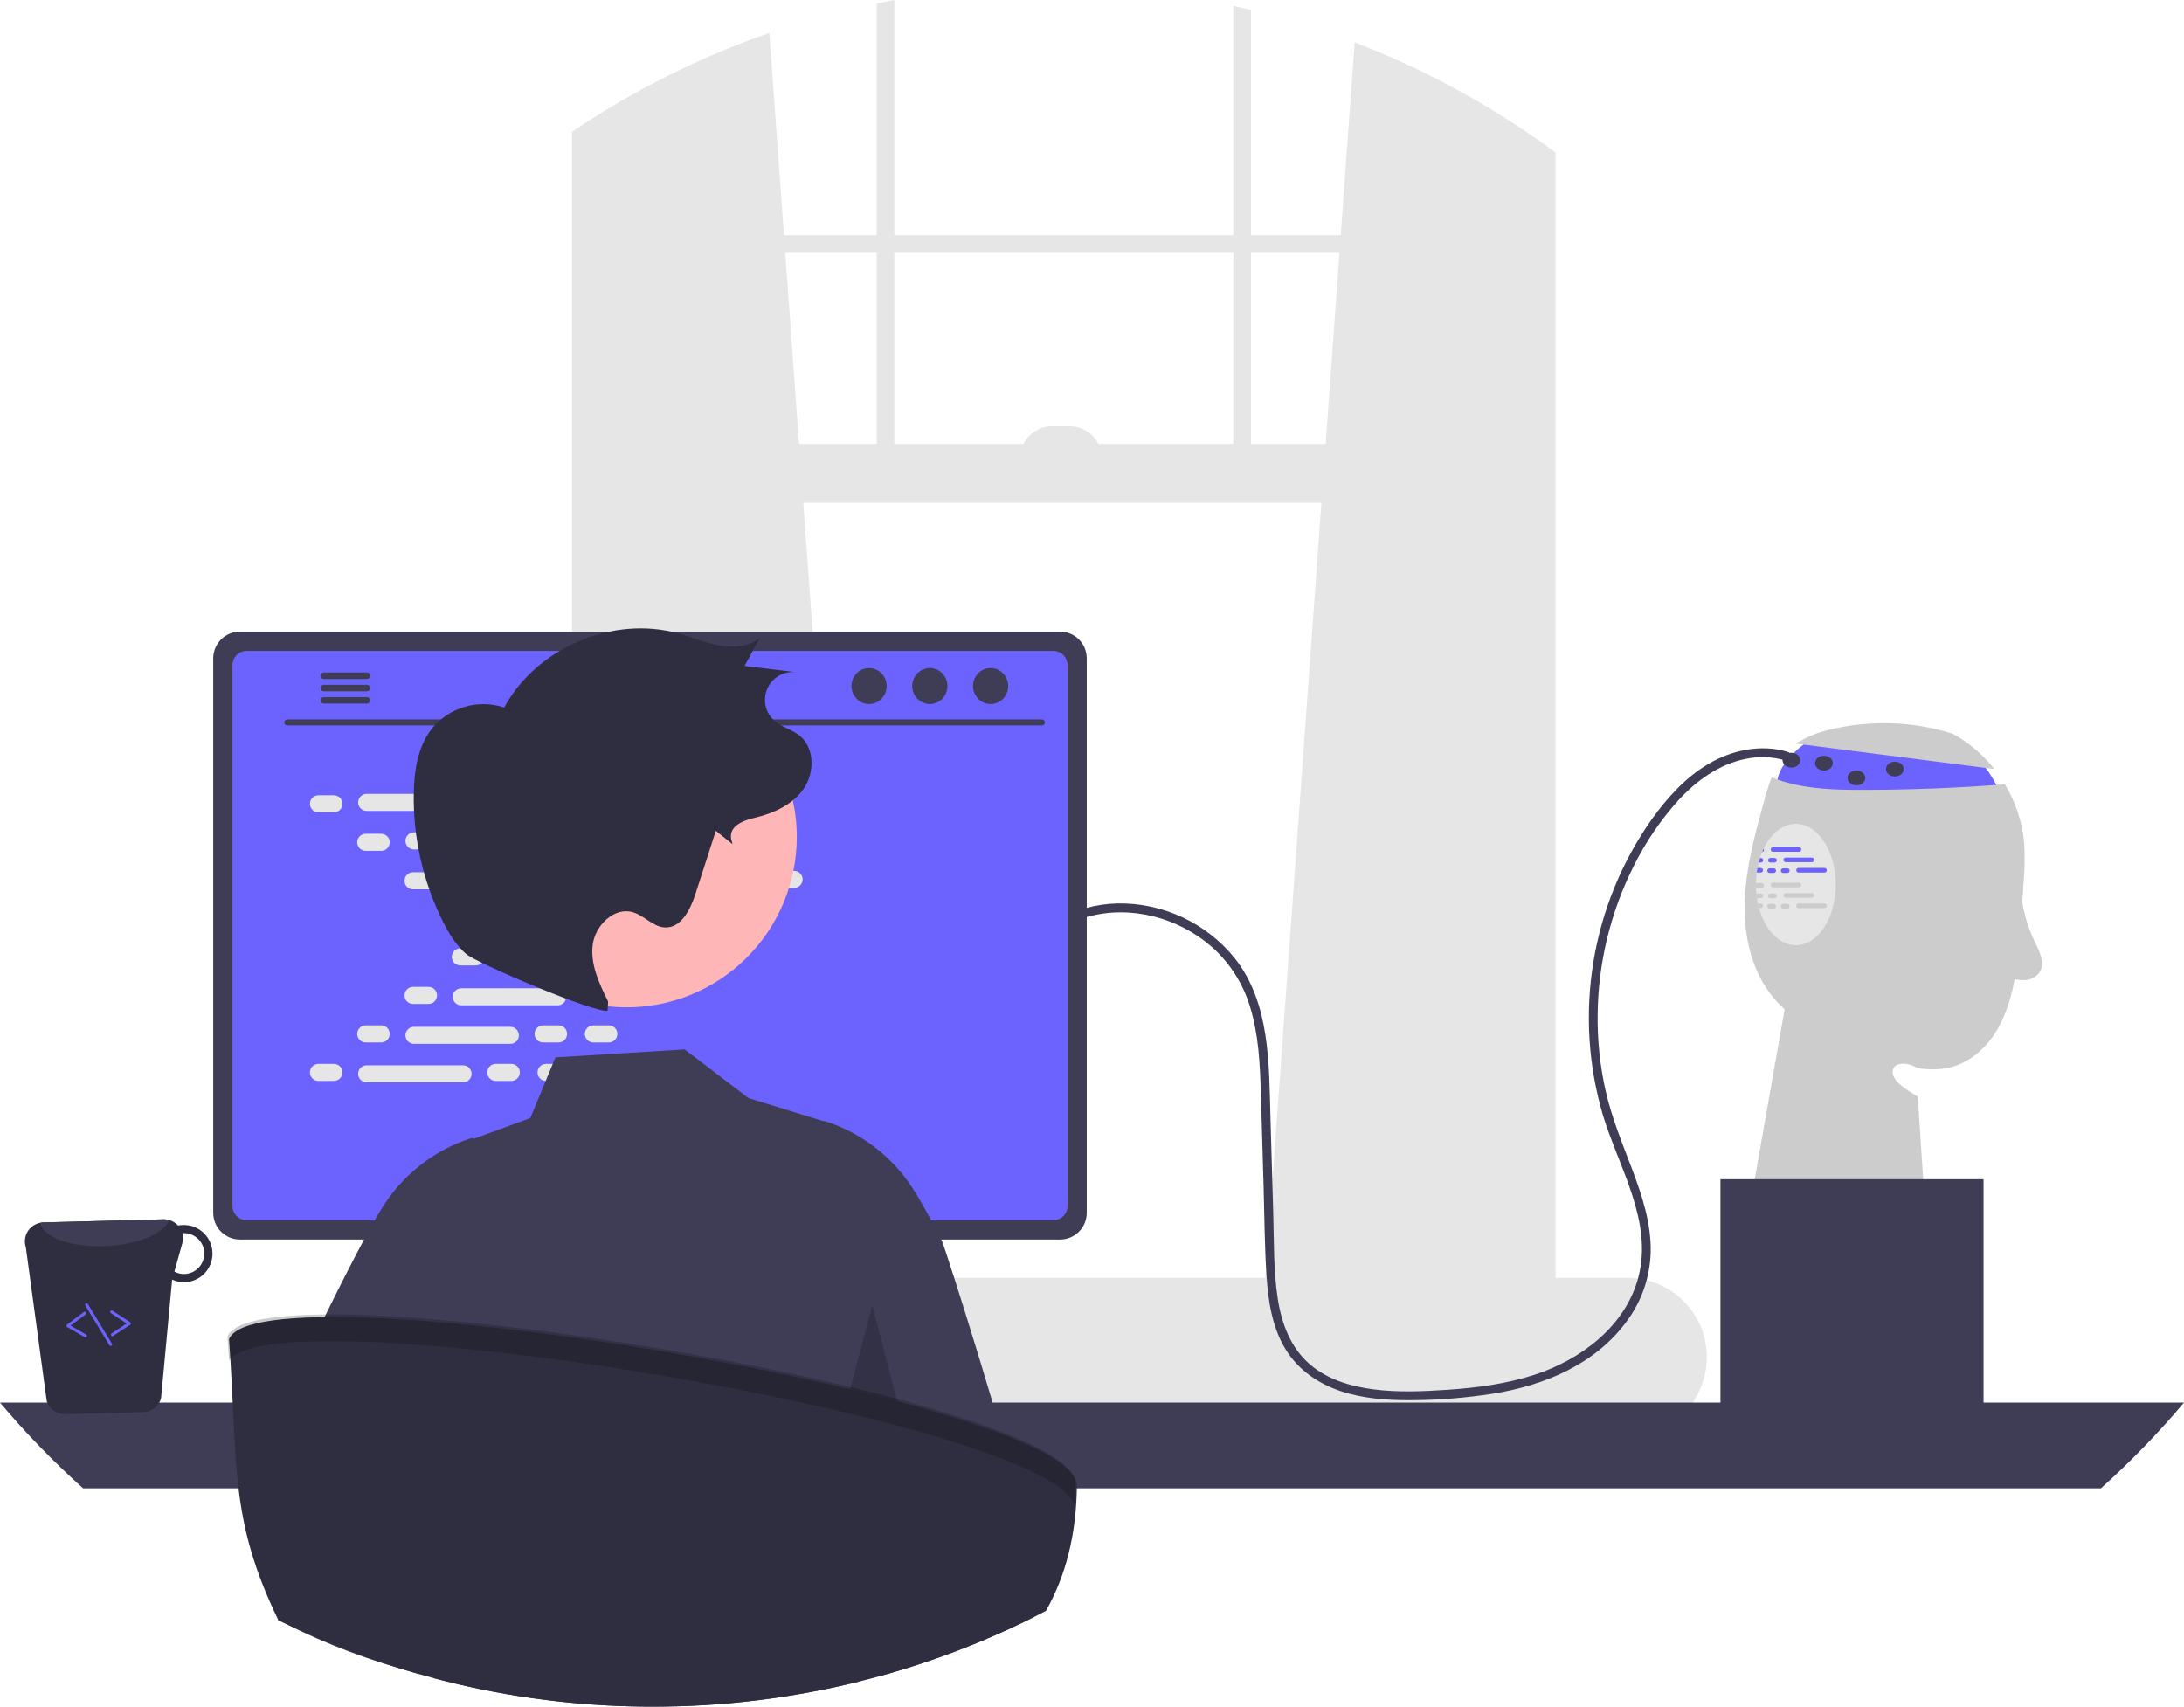 <svg width="183" height="143" viewBox="0 0 183 143" fill="none" xmlns="http://www.w3.org/2000/svg">
<g clip-path="url(#clip0_282_270)">
<path d="M152.177 61.671C152.177 61.671 147.874 64.068 149.113 66.798C150.351 69.527 167.937 67.294 167.937 67.294C167.937 67.294 166.699 63.572 164.47 62.827C162.24 62.083 152.177 61.671 152.177 61.671Z" fill="#6C63FF"/>
<path d="M150.5 62.31C151.365 61.747 152.326 61.349 153.335 61.135C156.701 60.318 160.226 60.428 163.535 61.454L163.474 61.405C164.884 62.15 166.121 63.184 167.107 64.439L150.5 62.31Z" fill="#CCCCCC"/>
<path d="M169.552 74.049C169.493 74.939 169.433 75.829 169.374 76.719C169.293 78.581 169.09 80.436 168.767 82.272C168.465 83.808 167.984 85.332 167.125 86.64C166.265 87.945 164.99 89.024 163.479 89.421C162.551 89.644 161.587 89.665 160.65 89.483C158.884 88.478 157.688 89.764 159.451 91.072C159.852 91.368 160.267 91.642 160.697 91.893L161.497 104.268L146.636 101.042L149.536 84.58C149.092 84.176 148.686 83.731 148.323 83.252C146.661 81.041 146.088 78.16 146.197 75.396C146.309 72.629 147.045 69.932 147.775 67.264C147.962 66.54 148.186 65.827 148.449 65.128C148.773 65.262 149.103 65.383 149.437 65.485C151.575 66.135 153.846 66.187 156.08 66.185C160.056 66.182 164.026 66.027 167.992 65.718C168.903 67.221 169.457 68.914 169.609 70.666C169.673 71.794 169.654 72.924 169.552 74.049Z" fill="#CCCCCC"/>
<path d="M105.99 107.641L128.87 109.676L129.115 109.699V11.894C129.033 11.837 128.951 11.78 128.87 11.723C124.101 8.381 118.943 5.636 113.51 3.549L112.341 19.703L112.235 21.182L111.078 37.202L110.721 42.13L106.032 107.071L105.99 107.641Z" fill="#E6E6E6"/>
<path d="M49.409 10.072C49.246 10.177 49.082 10.281 48.919 10.39V109.699L49.409 109.654L72.041 107.641L71.999 107.071L67.31 42.13L66.953 37.202L65.797 21.182L65.69 19.703L64.464 2.762C59.177 4.598 54.124 7.052 49.409 10.072Z" fill="#E6E6E6"/>
<path d="M48.919 10.39C48.59 10.603 48.26 10.822 47.935 11.043V111.053C47.935 113.552 49.414 115.647 51.391 116.18C51.714 116.268 52.047 116.312 52.382 116.312H125.897C126.231 116.312 126.563 116.268 126.885 116.18C127.62 115.976 128.286 115.576 128.812 115.024C129.816 113.949 130.365 112.526 130.343 111.053V12.782C129.937 12.482 129.528 12.184 129.114 11.894C129.032 11.837 128.951 11.78 128.869 11.723V111.053C128.87 111.375 128.831 111.696 128.755 112.009C128.406 113.485 127.254 114.567 125.897 114.567H52.382C50.742 114.567 49.409 112.992 49.409 111.053V10.072C49.246 10.177 49.082 10.281 48.919 10.39Z" fill="#E6E6E6"/>
<path d="M129.606 19.704H48.672V21.183H129.606V19.704Z" fill="#E6E6E6"/>
<path d="M104.818 0.841C104.328 0.72 103.837 0.605 103.342 0.499V40.651H104.818V0.841Z" fill="#E6E6E6"/>
<path d="M74.937 0C74.444 0.092 73.951 0.186 73.461 0.288V40.651H74.937V0Z" fill="#E6E6E6"/>
<path d="M32.805 113.724C32.804 114.572 32.967 115.413 33.283 116.2C33.404 116.505 33.549 116.801 33.716 117.083C33.932 117.452 34.182 117.8 34.464 118.121C35.087 118.831 35.853 119.4 36.712 119.79C37.572 120.18 38.504 120.382 39.448 120.381H136.372C138.134 120.381 139.824 119.68 141.07 118.432C142.315 117.184 143.015 115.491 143.015 113.726C143.015 111.961 142.315 110.268 141.07 109.02C139.824 107.772 138.134 107.071 136.372 107.071H39.448C37.687 107.072 35.999 107.774 34.753 109.021C33.508 110.268 32.807 111.959 32.805 113.724Z" fill="#E6E6E6"/>
<path d="M48.672 42.131L129.114 42.131V37.202L48.672 37.202V42.131Z" fill="#E6E6E6"/>
<path d="M92.337 38.434H85.449C85.449 38.078 85.519 37.726 85.655 37.397C85.791 37.068 85.99 36.769 86.242 36.517C86.493 36.266 86.791 36.066 87.119 35.93C87.448 35.793 87.799 35.723 88.155 35.723H89.631C90.349 35.723 91.037 36.009 91.544 36.517C92.052 37.026 92.337 37.715 92.337 38.434Z" fill="#E6E6E6"/>
<path d="M0 117.525C2.152 120.079 4.479 122.48 6.965 124.709H176.035C178.521 122.48 180.848 120.079 183 117.525H0Z" fill="#3F3D56"/>
<path d="M45.862 93.502V118.952H63.659V93.502C63.659 93.319 63.601 93.141 63.493 92.993C63.384 92.846 63.232 92.737 63.057 92.683C62.975 92.656 62.889 92.642 62.802 92.643H46.722C46.609 92.643 46.497 92.665 46.393 92.708C46.289 92.751 46.194 92.814 46.114 92.894C46.035 92.974 45.971 93.069 45.928 93.173C45.885 93.277 45.862 93.389 45.862 93.502ZM52.808 102.247C52.812 101.745 53.014 101.265 53.37 100.912C53.726 100.559 54.207 100.361 54.707 100.361C55.208 100.361 55.689 100.559 56.045 100.912C56.4 101.265 56.603 101.745 56.607 102.247V105.2C56.605 105.703 56.403 106.184 56.047 106.539C55.691 106.894 55.21 107.093 54.707 107.093C54.205 107.093 53.724 106.894 53.367 106.539C53.011 106.184 52.81 105.703 52.808 105.2V102.247Z" fill="#2F2E41"/>
<path d="M45.809 118.138V120.592C45.809 120.719 45.859 120.841 45.949 120.931C46.038 121.021 46.16 121.073 46.287 121.074H63.236C63.363 121.073 63.485 121.022 63.574 120.932C63.664 120.842 63.714 120.72 63.714 120.592V118.138H45.809Z" fill="#3F3D56"/>
<path d="M17.866 55.158V101.626C17.867 102.219 18.102 102.786 18.52 103.205C18.938 103.624 19.504 103.859 20.095 103.86H88.83C89.421 103.859 89.988 103.624 90.406 103.205C90.824 102.786 91.059 102.219 91.059 101.626V55.158C91.058 54.567 90.823 54 90.405 53.581C89.987 53.163 89.421 52.928 88.83 52.927H20.095C19.505 52.928 18.939 53.163 18.521 53.581C18.103 54 17.868 54.567 17.866 55.158Z" fill="#3F3D56"/>
<path d="M19.479 55.736V101.053C19.479 101.37 19.605 101.673 19.828 101.897C20.051 102.12 20.354 102.246 20.67 102.247H88.258C88.573 102.246 88.876 102.12 89.1 101.897C89.323 101.673 89.449 101.37 89.449 101.053V55.736C89.449 55.42 89.324 55.116 89.1 54.892C88.877 54.667 88.574 54.541 88.258 54.54H20.67C20.354 54.541 20.051 54.667 19.827 54.892C19.604 55.116 19.479 55.42 19.479 55.736Z" fill="#6C63FF"/>
<path d="M33.26 121.652C33.329 121.738 33.416 121.808 33.516 121.856C33.615 121.903 33.724 121.928 33.835 121.927H74.045C74.155 121.927 74.264 121.902 74.363 121.855C74.462 121.808 74.55 121.739 74.619 121.653C74.688 121.567 74.737 121.467 74.763 121.36C74.789 121.253 74.791 121.142 74.768 121.034L74.144 118.064C74.118 117.943 74.063 117.83 73.982 117.736C73.902 117.642 73.799 117.569 73.683 117.525C73.6 117.492 73.511 117.475 73.421 117.476H34.456C34.367 117.475 34.278 117.492 34.194 117.525C34.078 117.569 33.976 117.642 33.895 117.736C33.815 117.83 33.759 117.943 33.733 118.064L33.109 121.034C33.087 121.142 33.089 121.253 33.115 121.36C33.141 121.467 33.191 121.567 33.26 121.652Z" fill="#2F2E41"/>
<path d="M72.018 118.755H73.015C73.082 118.755 73.136 118.701 73.136 118.634V118.132C73.136 118.065 73.082 118.011 73.015 118.011H72.018C71.951 118.011 71.897 118.065 71.897 118.132V118.634C71.897 118.701 71.951 118.755 72.018 118.755Z" fill="#3F3D56"/>
<path d="M69.541 118.755H70.537C70.604 118.755 70.658 118.701 70.658 118.634V118.132C70.658 118.065 70.604 118.011 70.537 118.011H69.541C69.474 118.011 69.42 118.065 69.42 118.132V118.634C69.42 118.701 69.474 118.755 69.541 118.755Z" fill="#3F3D56"/>
<path d="M67.064 118.755H68.061C68.127 118.755 68.182 118.701 68.182 118.634V118.132C68.182 118.065 68.127 118.011 68.061 118.011H67.064C66.997 118.011 66.943 118.065 66.943 118.132V118.634C66.943 118.701 66.997 118.755 67.064 118.755Z" fill="#3F3D56"/>
<path d="M64.587 118.755H65.583C65.65 118.755 65.704 118.701 65.704 118.634V118.132C65.704 118.065 65.65 118.011 65.583 118.011H64.587C64.52 118.011 64.466 118.065 64.466 118.132V118.634C64.466 118.701 64.52 118.755 64.587 118.755Z" fill="#3F3D56"/>
<path d="M62.11 118.755H63.107C63.173 118.755 63.227 118.701 63.227 118.634V118.132C63.227 118.065 63.173 118.011 63.107 118.011H62.11C62.043 118.011 61.989 118.065 61.989 118.132V118.634C61.989 118.701 62.043 118.755 62.11 118.755Z" fill="#3F3D56"/>
<path d="M59.633 118.755H60.63C60.697 118.755 60.751 118.701 60.751 118.634V118.132C60.751 118.065 60.697 118.011 60.63 118.011H59.633C59.567 118.011 59.513 118.065 59.513 118.132V118.634C59.513 118.701 59.567 118.755 59.633 118.755Z" fill="#3F3D56"/>
<path d="M57.156 118.755H58.153C58.219 118.755 58.273 118.701 58.273 118.634V118.132C58.273 118.065 58.219 118.011 58.153 118.011H57.156C57.089 118.011 57.035 118.065 57.035 118.132V118.634C57.035 118.701 57.089 118.755 57.156 118.755Z" fill="#3F3D56"/>
<path d="M54.679 118.755H55.676C55.743 118.755 55.797 118.701 55.797 118.634V118.132C55.797 118.065 55.743 118.011 55.676 118.011H54.679C54.613 118.011 54.558 118.065 54.558 118.132V118.634C54.558 118.701 54.613 118.755 54.679 118.755Z" fill="#3F3D56"/>
<path d="M52.203 118.755H53.199C53.266 118.755 53.32 118.701 53.32 118.634V118.132C53.32 118.065 53.266 118.011 53.199 118.011H52.203C52.136 118.011 52.082 118.065 52.082 118.132V118.634C52.082 118.701 52.136 118.755 52.203 118.755Z" fill="#3F3D56"/>
<path d="M49.725 118.755H50.722C50.789 118.755 50.843 118.701 50.843 118.634V118.132C50.843 118.065 50.789 118.011 50.722 118.011H49.725C49.658 118.011 49.604 118.065 49.604 118.132V118.634C49.604 118.701 49.658 118.755 49.725 118.755Z" fill="#3F3D56"/>
<path d="M47.249 118.755H48.245C48.312 118.755 48.366 118.701 48.366 118.634V118.132C48.366 118.065 48.312 118.011 48.245 118.011H47.249C47.182 118.011 47.128 118.065 47.128 118.132V118.634C47.128 118.701 47.182 118.755 47.249 118.755Z" fill="#3F3D56"/>
<path d="M44.772 118.755H45.769C45.836 118.755 45.89 118.701 45.89 118.634V118.132C45.89 118.065 45.836 118.011 45.769 118.011H44.772C44.705 118.011 44.651 118.065 44.651 118.132V118.634C44.651 118.701 44.705 118.755 44.772 118.755Z" fill="#3F3D56"/>
<path d="M42.295 118.755H43.291C43.358 118.755 43.412 118.701 43.412 118.634V118.132C43.412 118.065 43.358 118.011 43.291 118.011H42.295C42.228 118.011 42.174 118.065 42.174 118.132V118.634C42.174 118.701 42.228 118.755 42.295 118.755Z" fill="#3F3D56"/>
<path d="M39.818 118.755H40.815C40.881 118.755 40.935 118.701 40.935 118.634V118.132C40.935 118.065 40.881 118.011 40.815 118.011H39.818C39.751 118.011 39.697 118.065 39.697 118.132V118.634C39.697 118.701 39.751 118.755 39.818 118.755Z" fill="#3F3D56"/>
<path d="M37.34 118.755H38.337C38.404 118.755 38.458 118.701 38.458 118.634V118.132C38.458 118.065 38.404 118.011 38.337 118.011H37.34C37.274 118.011 37.219 118.065 37.219 118.132V118.634C37.219 118.701 37.274 118.755 37.34 118.755Z" fill="#3F3D56"/>
<path d="M34.864 118.755H35.861C35.927 118.755 35.981 118.701 35.981 118.634V118.132C35.981 118.065 35.927 118.011 35.861 118.011H34.864C34.797 118.011 34.743 118.065 34.743 118.132V118.634C34.743 118.701 34.797 118.755 34.864 118.755Z" fill="#3F3D56"/>
<path d="M72.047 119.996H73.044C73.111 119.996 73.165 119.941 73.165 119.875V119.372C73.165 119.305 73.111 119.251 73.044 119.251H72.047C71.981 119.251 71.927 119.305 71.927 119.372V119.875C71.927 119.941 71.981 119.996 72.047 119.996Z" fill="#3F3D56"/>
<path d="M69.57 119.996H70.567C70.633 119.996 70.688 119.941 70.688 119.875V119.372C70.688 119.305 70.633 119.251 70.567 119.251H69.57C69.503 119.251 69.449 119.305 69.449 119.372V119.875C69.449 119.941 69.503 119.996 69.57 119.996Z" fill="#3F3D56"/>
<path d="M67.093 119.996H68.09C68.157 119.996 68.211 119.941 68.211 119.875V119.372C68.211 119.305 68.157 119.251 68.09 119.251H67.093C67.027 119.251 66.972 119.305 66.972 119.372V119.875C66.972 119.941 67.027 119.996 67.093 119.996Z" fill="#3F3D56"/>
<path d="M64.616 119.996H65.612C65.679 119.996 65.733 119.941 65.733 119.875V119.372C65.733 119.305 65.679 119.251 65.612 119.251H64.616C64.549 119.251 64.495 119.305 64.495 119.372V119.875C64.495 119.941 64.549 119.996 64.616 119.996Z" fill="#3F3D56"/>
<path d="M62.139 119.996H63.136C63.203 119.996 63.257 119.941 63.257 119.875V119.372C63.257 119.305 63.203 119.251 63.136 119.251H62.139C62.072 119.251 62.018 119.305 62.018 119.372V119.875C62.018 119.941 62.072 119.996 62.139 119.996Z" fill="#3F3D56"/>
<path d="M59.663 119.996H60.659C60.726 119.996 60.78 119.941 60.78 119.875V119.372C60.78 119.305 60.726 119.251 60.659 119.251H59.663C59.596 119.251 59.542 119.305 59.542 119.372V119.875C59.542 119.941 59.596 119.996 59.663 119.996Z" fill="#3F3D56"/>
<path d="M57.185 119.996H58.182C58.249 119.996 58.303 119.941 58.303 119.875V119.372C58.303 119.305 58.249 119.251 58.182 119.251H57.185C57.118 119.251 57.064 119.305 57.064 119.372V119.875C57.064 119.941 57.118 119.996 57.185 119.996Z" fill="#3F3D56"/>
<path d="M54.709 119.996H55.705C55.772 119.996 55.826 119.941 55.826 119.875V119.372C55.826 119.305 55.772 119.251 55.705 119.251H54.709C54.642 119.251 54.588 119.305 54.588 119.372V119.875C54.588 119.941 54.642 119.996 54.709 119.996Z" fill="#3F3D56"/>
<path d="M52.232 119.996H53.229C53.295 119.996 53.35 119.941 53.35 119.875V119.372C53.35 119.305 53.295 119.251 53.229 119.251H52.232C52.165 119.251 52.111 119.305 52.111 119.372V119.875C52.111 119.941 52.165 119.996 52.232 119.996Z" fill="#3F3D56"/>
<path d="M49.755 119.996H50.751C50.818 119.996 50.872 119.941 50.872 119.875V119.372C50.872 119.305 50.818 119.251 50.751 119.251H49.755C49.688 119.251 49.634 119.305 49.634 119.372V119.875C49.634 119.941 49.688 119.996 49.755 119.996Z" fill="#3F3D56"/>
<path d="M47.278 119.996H48.275C48.341 119.996 48.395 119.941 48.395 119.875V119.372C48.395 119.305 48.341 119.251 48.275 119.251H47.278C47.211 119.251 47.157 119.305 47.157 119.372V119.875C47.157 119.941 47.211 119.996 47.278 119.996Z" fill="#3F3D56"/>
<path d="M44.801 119.996H45.798C45.865 119.996 45.919 119.941 45.919 119.875V119.372C45.919 119.305 45.865 119.251 45.798 119.251H44.801C44.735 119.251 44.681 119.305 44.681 119.372V119.875C44.681 119.941 44.735 119.996 44.801 119.996Z" fill="#3F3D56"/>
<path d="M42.324 119.996H43.321C43.387 119.996 43.441 119.941 43.441 119.875V119.372C43.441 119.305 43.387 119.251 43.321 119.251H42.324C42.257 119.251 42.203 119.305 42.203 119.372V119.875C42.203 119.941 42.257 119.996 42.324 119.996Z" fill="#3F3D56"/>
<path d="M39.847 119.996H40.844C40.911 119.996 40.965 119.941 40.965 119.875V119.372C40.965 119.305 40.911 119.251 40.844 119.251H39.847C39.781 119.251 39.726 119.305 39.726 119.372V119.875C39.726 119.941 39.781 119.996 39.847 119.996Z" fill="#3F3D56"/>
<path d="M37.37 119.996H38.366C38.433 119.996 38.487 119.941 38.487 119.875V119.372C38.487 119.305 38.433 119.251 38.366 119.251H37.37C37.303 119.251 37.249 119.305 37.249 119.372V119.875C37.249 119.941 37.303 119.996 37.37 119.996Z" fill="#3F3D56"/>
<path d="M34.893 119.996H35.89C35.957 119.996 36.011 119.941 36.011 119.875V119.372C36.011 119.305 35.957 119.251 35.89 119.251H34.893C34.826 119.251 34.772 119.305 34.772 119.372V119.875C34.772 119.941 34.826 119.996 34.893 119.996Z" fill="#3F3D56"/>
<path d="M51.489 121.485H61.154C61.221 121.485 61.275 121.43 61.275 121.363V120.861C61.275 120.794 61.221 120.74 61.154 120.74H51.489C51.422 120.74 51.368 120.794 51.368 120.861V121.363C51.368 121.43 51.422 121.485 51.489 121.485Z" fill="#3F3D56"/>
<path d="M24.066 60.783H87.308C87.374 60.782 87.436 60.754 87.482 60.707C87.528 60.66 87.554 60.597 87.554 60.531C87.554 60.465 87.528 60.402 87.482 60.355C87.436 60.308 87.374 60.281 87.308 60.279H24.066C24.001 60.281 23.938 60.308 23.892 60.355C23.846 60.402 23.82 60.465 23.82 60.531C23.82 60.597 23.846 60.66 23.892 60.707C23.938 60.754 24.001 60.782 24.066 60.783Z" fill="#3F3D56"/>
<path d="M83.003 58.993C83.817 58.993 84.477 58.317 84.477 57.483C84.477 56.649 83.817 55.974 83.003 55.974C82.189 55.974 81.529 56.649 81.529 57.483C81.529 58.317 82.189 58.993 83.003 58.993Z" fill="#3F3D56"/>
<path d="M77.911 58.993C78.725 58.993 79.385 58.317 79.385 57.483C79.385 56.649 78.725 55.974 77.911 55.974C77.097 55.974 76.438 56.649 76.438 57.483C76.438 58.317 77.097 58.993 77.911 58.993Z" fill="#3F3D56"/>
<path d="M72.82 58.993C73.634 58.993 74.293 58.317 74.293 57.483C74.293 56.649 73.634 55.974 72.82 55.974C72.006 55.974 71.346 56.649 71.346 57.483C71.346 58.317 72.006 58.993 72.82 58.993Z" fill="#3F3D56"/>
<path d="M26.862 56.622C26.862 56.658 26.869 56.693 26.883 56.726C26.896 56.759 26.916 56.789 26.941 56.815C26.966 56.84 26.996 56.86 27.029 56.874C27.061 56.888 27.097 56.895 27.132 56.895H30.749C30.82 56.894 30.888 56.864 30.938 56.813C30.988 56.761 31.016 56.693 31.016 56.621C31.016 56.549 30.988 56.481 30.938 56.429C30.888 56.378 30.82 56.349 30.749 56.347H27.132C27.06 56.348 26.991 56.377 26.941 56.429C26.89 56.48 26.862 56.55 26.862 56.622Z" fill="#3F3D56"/>
<path d="M26.862 57.652C26.862 57.688 26.869 57.723 26.883 57.756C26.896 57.789 26.916 57.819 26.941 57.845C26.966 57.87 26.996 57.89 27.029 57.904C27.061 57.918 27.097 57.925 27.132 57.925H30.749C30.82 57.923 30.888 57.894 30.938 57.843C30.988 57.791 31.016 57.723 31.016 57.651C31.016 57.579 30.988 57.51 30.938 57.459C30.888 57.408 30.82 57.378 30.749 57.377H27.132C27.06 57.378 26.991 57.407 26.941 57.459C26.89 57.51 26.862 57.58 26.862 57.652Z" fill="#3F3D56"/>
<path d="M26.862 58.679C26.862 58.752 26.89 58.821 26.941 58.873C26.991 58.925 27.06 58.954 27.132 58.955H30.749C30.82 58.953 30.888 58.924 30.938 58.872C30.988 58.821 31.016 58.752 31.016 58.681C31.016 58.609 30.988 58.54 30.938 58.489C30.888 58.438 30.82 58.408 30.749 58.407H27.132C27.097 58.407 27.061 58.414 27.029 58.428C26.996 58.441 26.966 58.462 26.941 58.487C26.916 58.512 26.896 58.542 26.883 58.575C26.869 58.608 26.862 58.644 26.862 58.679Z" fill="#3F3D56"/>
<path d="M27.98 66.638H26.68C26.286 66.638 25.967 66.958 25.967 67.353C25.967 67.748 26.286 68.068 26.68 68.068H27.98C28.373 68.068 28.693 67.748 28.693 67.353C28.693 66.958 28.373 66.638 27.98 66.638Z" fill="#E6E6E6"/>
<path d="M42.841 66.638H41.541C41.148 66.638 40.828 66.958 40.828 67.353C40.828 67.748 41.148 68.068 41.541 68.068H42.841C43.235 68.068 43.554 67.748 43.554 67.353C43.554 66.958 43.235 66.638 42.841 66.638Z" fill="#E6E6E6"/>
<path d="M47.052 66.638H45.752C45.358 66.638 45.039 66.958 45.039 67.353C45.039 67.748 45.358 68.068 45.752 68.068H47.052C47.446 68.068 47.765 67.748 47.765 67.353C47.765 66.958 47.446 66.638 47.052 66.638Z" fill="#E6E6E6"/>
<path d="M38.799 66.519H30.723C30.329 66.519 30.01 66.839 30.01 67.234C30.01 67.629 30.329 67.948 30.723 67.948H38.799C39.193 67.948 39.513 67.629 39.513 67.234C39.513 66.839 39.193 66.519 38.799 66.519Z" fill="#E6E6E6"/>
<path d="M58.615 66.519H50.538C50.145 66.519 49.825 66.839 49.825 67.234C49.825 67.629 50.145 67.948 50.538 67.948H58.615C59.009 67.948 59.328 67.629 59.328 67.234C59.328 66.839 59.009 66.519 58.615 66.519Z" fill="#E6E6E6"/>
<path d="M31.942 69.864H30.643C30.249 69.864 29.93 70.184 29.93 70.579C29.93 70.974 30.249 71.294 30.643 71.294H31.942C32.336 71.294 32.656 70.974 32.656 70.579C32.656 70.184 32.336 69.864 31.942 69.864Z" fill="#E6E6E6"/>
<path d="M46.805 69.864H45.505C45.111 69.864 44.792 70.184 44.792 70.579C44.792 70.974 45.111 71.294 45.505 71.294H46.805C47.199 71.294 47.518 70.974 47.518 70.579C47.518 70.184 47.199 69.864 46.805 69.864Z" fill="#E6E6E6"/>
<path d="M51.015 69.864H49.715C49.321 69.864 49.002 70.184 49.002 70.579C49.002 70.974 49.321 71.294 49.715 71.294H51.015C51.409 71.294 51.728 70.974 51.728 70.579C51.728 70.184 51.409 69.864 51.015 69.864Z" fill="#E6E6E6"/>
<path d="M42.762 69.745H34.686C34.292 69.745 33.973 70.065 33.973 70.46C33.973 70.855 34.292 71.174 34.686 71.174H42.762C43.156 71.174 43.475 70.855 43.475 70.46C43.475 70.065 43.156 69.745 42.762 69.745Z" fill="#E6E6E6"/>
<path d="M62.578 69.745H54.501C54.108 69.745 53.788 70.065 53.788 70.46C53.788 70.855 54.108 71.174 54.501 71.174H62.578C62.972 71.174 63.291 70.855 63.291 70.46C63.291 70.065 62.972 69.745 62.578 69.745Z" fill="#E6E6E6"/>
<path d="M35.906 73.09H34.607C34.213 73.09 33.894 73.41 33.894 73.805C33.894 74.2 34.213 74.519 34.607 74.519H35.906C36.3 74.519 36.62 74.2 36.62 73.805C36.62 73.41 36.3 73.09 35.906 73.09Z" fill="#E6E6E6"/>
<path d="M50.768 73.09H49.468C49.074 73.09 48.755 73.41 48.755 73.805C48.755 74.2 49.074 74.519 49.468 74.519H50.768C51.162 74.519 51.481 74.2 51.481 73.805C51.481 73.41 51.162 73.09 50.768 73.09Z" fill="#E6E6E6"/>
<path d="M54.979 73.09H53.679C53.285 73.09 52.966 73.41 52.966 73.805C52.966 74.2 53.285 74.519 53.679 74.519H54.979C55.373 74.519 55.692 74.2 55.692 73.805C55.692 73.41 55.373 73.09 54.979 73.09Z" fill="#E6E6E6"/>
<path d="M46.725 72.971H38.649C38.255 72.971 37.935 73.291 37.935 73.686C37.935 74.08 38.255 74.4 38.649 74.4H46.725C47.119 74.4 47.438 74.08 47.438 73.686C47.438 73.291 47.119 72.971 46.725 72.971Z" fill="#E6E6E6"/>
<path d="M66.54 72.971H58.464C58.07 72.971 57.751 73.291 57.751 73.686C57.751 74.08 58.07 74.4 58.464 74.4H66.54C66.934 74.4 67.254 74.08 67.254 73.686C67.254 73.291 66.934 72.971 66.54 72.971Z" fill="#E6E6E6"/>
<path d="M39.869 76.316H38.57C38.176 76.316 37.856 76.636 37.856 77.031C37.856 77.425 38.176 77.745 38.57 77.745H39.869C40.263 77.745 40.583 77.425 40.583 77.031C40.583 76.636 40.263 76.316 39.869 76.316Z" fill="#E6E6E6"/>
<path d="M54.731 76.316H53.431C53.037 76.316 52.718 76.636 52.718 77.031C52.718 77.425 53.037 77.745 53.431 77.745H54.731C55.124 77.745 55.444 77.425 55.444 77.031C55.444 76.636 55.124 76.316 54.731 76.316Z" fill="#E6E6E6"/>
<path d="M58.941 76.316H57.642C57.248 76.316 56.929 76.636 56.929 77.031C56.929 77.425 57.248 77.745 57.642 77.745H58.941C59.336 77.745 59.655 77.425 59.655 77.031C59.655 76.636 59.336 76.316 58.941 76.316Z" fill="#E6E6E6"/>
<path d="M50.688 76.197H42.612C42.218 76.197 41.898 76.517 41.898 76.912C41.898 77.306 42.218 77.626 42.612 77.626H50.688C51.082 77.626 51.401 77.306 51.401 76.912C51.401 76.517 51.082 76.197 50.688 76.197Z" fill="#E6E6E6"/>
<path d="M42.841 89.144H41.541C41.148 89.144 40.828 89.464 40.828 89.858C40.828 90.253 41.148 90.573 41.541 90.573H42.841C43.235 90.573 43.554 90.253 43.554 89.858C43.554 89.464 43.235 89.144 42.841 89.144Z" fill="#E6E6E6"/>
<path d="M47.052 89.144H45.752C45.358 89.144 45.039 89.464 45.039 89.858C45.039 90.253 45.358 90.573 45.752 90.573H47.052C47.446 90.573 47.765 90.253 47.765 89.858C47.765 89.464 47.446 89.144 47.052 89.144Z" fill="#E6E6E6"/>
<path d="M58.615 89.263H50.538C50.145 89.263 49.825 89.583 49.825 89.978C49.825 90.372 50.145 90.692 50.538 90.692H58.615C59.009 90.692 59.328 90.372 59.328 89.978C59.328 89.583 59.009 89.263 58.615 89.263Z" fill="#E6E6E6"/>
<path d="M27.98 89.144H26.68C26.286 89.144 25.967 89.464 25.967 89.858C25.967 90.253 26.286 90.573 26.68 90.573H27.98C28.373 90.573 28.693 90.253 28.693 89.858C28.693 89.464 28.373 89.144 27.98 89.144Z" fill="#E6E6E6"/>
<path d="M38.799 89.263H30.723C30.329 89.263 30.01 89.583 30.01 89.978C30.01 90.372 30.329 90.692 30.723 90.692H38.799C39.193 90.692 39.513 90.372 39.513 89.978C39.513 89.583 39.193 89.263 38.799 89.263Z" fill="#E6E6E6"/>
<path d="M31.942 85.918H30.643C30.249 85.918 29.93 86.238 29.93 86.632C29.93 87.027 30.249 87.347 30.643 87.347H31.942C32.336 87.347 32.656 87.027 32.656 86.632C32.656 86.238 32.336 85.918 31.942 85.918Z" fill="#E6E6E6"/>
<path d="M46.805 85.918H45.505C45.111 85.918 44.792 86.238 44.792 86.632C44.792 87.027 45.111 87.347 45.505 87.347H46.805C47.199 87.347 47.518 87.027 47.518 86.632C47.518 86.238 47.199 85.918 46.805 85.918Z" fill="#E6E6E6"/>
<path d="M51.015 85.918H49.715C49.321 85.918 49.002 86.238 49.002 86.632C49.002 87.027 49.321 87.347 49.715 87.347H51.015C51.409 87.347 51.728 87.027 51.728 86.632C51.728 86.238 51.409 85.918 51.015 85.918Z" fill="#E6E6E6"/>
<path d="M42.762 86.037H34.686C34.292 86.037 33.973 86.357 33.973 86.752C33.973 87.146 34.292 87.466 34.686 87.466H42.762C43.156 87.466 43.475 87.146 43.475 86.752C43.475 86.357 43.156 86.037 42.762 86.037Z" fill="#E6E6E6"/>
<path d="M35.906 82.692H34.607C34.213 82.692 33.894 83.012 33.894 83.407C33.894 83.801 34.213 84.121 34.607 84.121H35.906C36.3 84.121 36.62 83.801 36.62 83.407C36.62 83.012 36.3 82.692 35.906 82.692Z" fill="#E6E6E6"/>
<path d="M50.768 82.692H49.468C49.074 82.692 48.755 83.012 48.755 83.407C48.755 83.801 49.074 84.121 49.468 84.121H50.768C51.162 84.121 51.481 83.801 51.481 83.407C51.481 83.012 51.162 82.692 50.768 82.692Z" fill="#E6E6E6"/>
<path d="M54.979 82.692H53.679C53.285 82.692 52.966 83.012 52.966 83.407C52.966 83.801 53.285 84.121 53.679 84.121H54.979C55.373 84.121 55.692 83.801 55.692 83.407C55.692 83.012 55.373 82.692 54.979 82.692Z" fill="#E6E6E6"/>
<path d="M46.725 82.811H38.649C38.255 82.811 37.935 83.131 37.935 83.526C37.935 83.92 38.255 84.24 38.649 84.24H46.725C47.119 84.24 47.438 83.92 47.438 83.526C47.438 83.131 47.119 82.811 46.725 82.811Z" fill="#E6E6E6"/>
<path d="M39.869 79.466H38.57C38.176 79.466 37.856 79.786 37.856 80.181C37.856 80.575 38.176 80.895 38.57 80.895H39.869C40.263 80.895 40.583 80.575 40.583 80.181C40.583 79.786 40.263 79.466 39.869 79.466Z" fill="#E6E6E6"/>
<path d="M54.731 79.466H53.431C53.037 79.466 52.718 79.786 52.718 80.181C52.718 80.575 53.037 80.895 53.431 80.895H54.731C55.124 80.895 55.444 80.575 55.444 80.181C55.444 79.786 55.124 79.466 54.731 79.466Z" fill="#E6E6E6"/>
<path d="M58.941 79.466H57.642C57.248 79.466 56.929 79.786 56.929 80.181C56.929 80.575 57.248 80.895 57.642 80.895H58.941C59.336 80.895 59.655 80.575 59.655 80.181C59.655 79.786 59.336 79.466 58.941 79.466Z" fill="#E6E6E6"/>
<path d="M50.688 79.585H42.612C42.218 79.585 41.898 79.905 41.898 80.3C41.898 80.695 42.218 81.014 42.612 81.014H50.688C51.082 81.014 51.401 80.695 51.401 80.3C51.401 79.905 51.082 79.585 50.688 79.585Z" fill="#E6E6E6"/>
<path d="M23.308 135.747C23.459 135.824 23.612 135.901 23.763 135.975C27.677 137.935 30.808 139.049 35.09 140.27C35.452 136.226 35.801 129.116 36.141 124.709C36.23 123.565 36.319 122.605 36.406 121.927C36.428 121.567 36.501 121.212 36.624 120.873L36.609 121.927L36.572 124.709L36.356 140.618C41.683 142.03 47.156 142.82 52.664 142.973C52.951 142.98 53.234 142.985 53.506 142.99C53.603 142.993 53.697 142.995 53.791 142.995C54.101 142.998 54.408 143 54.718 143C60.522 143.004 66.306 142.302 71.942 140.908C71.821 136.905 71.699 129.875 71.583 124.709C71.558 123.699 71.536 122.759 71.511 121.927C71.464 120.151 71.414 118.87 71.367 118.441C71.409 118.517 71.442 118.598 71.464 118.682C71.693 119.752 71.85 120.836 71.932 121.927C72.019 122.759 72.106 123.699 72.192 124.709C72.653 130.076 73.133 137.374 73.629 140.469C76.577 139.662 79.471 138.665 82.291 137.484C83.777 136.863 85.237 136.194 86.67 135.476C86.397 133.689 86.112 131.687 85.82 129.61C85.592 127.999 85.357 126.344 85.117 124.709C84.745 122.183 79.224 104.53 78.875 103.86C78.575 103.286 78.29 102.746 78.02 102.247C77.367 101.036 76.812 100.07 76.4 99.46C74.681 96.848 72.122 94.903 69.148 93.949L69.074 93.929L69.022 93.951L63.956 92.393L63.216 92.165L62.718 92.011L60.964 90.673L60.011 89.946L59.117 89.264L57.368 87.931L46.541 88.599L44.433 93.683L39.712 95.413L39.631 95.376L39.559 95.346L39.484 95.366C36.511 96.321 33.952 98.265 32.232 100.877C31.999 101.227 31.717 101.688 31.397 102.247C31.125 102.721 30.828 103.262 30.506 103.86C30.047 104.711 29.547 105.671 29.017 106.711C28.901 106.939 28.782 107.172 28.663 107.408C28.442 107.845 28.219 108.291 27.991 108.746C27.464 109.8 26.919 110.902 26.374 112.021C25.901 112.992 25.423 114.987 24.952 117.525C24.563 119.634 24.177 122.121 23.803 124.709C23.313 128.064 23.835 132.081 23.392 135.168C23.365 135.365 23.335 135.556 23.308 135.747Z" fill="#3F3D56"/>
<path opacity="0.2" d="M75.197 117.514L73.092 109.377L71.233 116.399L75.197 117.514Z" fill="black"/>
<path d="M19.191 112.212C19.944 122.605 19.164 127.181 23.32 135.749C27.102 137.603 31.041 139.116 35.091 140.27C35.512 140.389 35.934 140.505 36.356 140.618C41.684 142.03 47.156 142.82 52.664 142.973C52.952 142.98 53.234 142.985 53.507 142.99C53.603 142.993 53.697 142.995 53.791 142.995C54.101 142.997 54.408 143 54.718 143C60.523 143.004 66.307 142.302 71.942 140.908C72.507 140.769 73.069 140.623 73.629 140.469C76.578 139.662 79.471 138.665 82.291 137.484C83.777 136.863 85.237 136.194 86.67 135.476C86.995 135.312 87.319 135.149 87.639 134.98C89.281 132.086 90.215 128.568 90.234 124.339C89.098 117.054 21.703 105.929 19.191 112.212Z" fill="#2F2E41"/>
<path opacity="0.2" d="M19.193 113.992C19.155 113.349 19.112 112.684 19.061 111.992C21.573 105.709 88.968 116.833 90.105 124.119C90.102 124.787 90.073 125.435 90.025 126.068C87.272 118.877 23.246 108.304 19.193 113.992Z" fill="black"/>
<path d="M3.92 117.42C4.03 117.738 4.237 118.014 4.512 118.207C4.787 118.4 5.116 118.501 5.452 118.495L12.014 118.325C12.352 118.319 12.679 118.203 12.946 117.994C13.213 117.786 13.406 117.497 13.495 117.17L14.424 107.222C14.753 107.372 15.112 107.446 15.473 107.438C16.108 107.422 16.709 107.154 17.146 106.693C17.584 106.233 17.82 105.617 17.804 104.982C17.788 104.346 17.521 103.743 17.061 103.305C16.602 102.867 15.988 102.629 15.353 102.645C15.209 102.645 15.065 102.66 14.923 102.69C14.77 102.523 14.583 102.391 14.375 102.301C14.167 102.211 13.943 102.166 13.716 102.168L3.622 102.429C3.539 102.432 3.455 102.443 3.373 102.46C3.152 102.501 2.942 102.59 2.758 102.719C2.573 102.849 2.419 103.016 2.304 103.21C2.19 103.405 2.119 103.621 2.095 103.846C2.071 104.07 2.095 104.297 2.166 104.511L3.92 117.42ZM14.614 106.547L15.275 104.176C15.35 103.903 15.352 103.614 15.28 103.339C15.312 103.339 15.34 103.324 15.372 103.324C15.825 103.314 16.264 103.485 16.591 103.799C16.919 104.113 17.108 104.544 17.119 104.998C17.13 105.452 16.96 105.891 16.648 106.22C16.335 106.549 15.905 106.74 15.453 106.752C15.16 106.761 14.87 106.69 14.614 106.547Z" fill="#2F2E41"/>
<path d="M3.374 102.46C3.589 103.692 6.007 104.558 8.914 104.407C11.587 104.284 13.773 103.344 14.173 102.229C14.025 102.185 13.871 102.164 13.717 102.168L3.623 102.429C3.539 102.432 3.456 102.443 3.374 102.46Z" fill="#3F3D56"/>
<path d="M9.446 111.954C9.459 111.95 9.472 111.945 9.483 111.937L10.909 111.003C10.926 110.991 10.94 110.976 10.95 110.958C10.96 110.94 10.965 110.92 10.965 110.899C10.965 110.878 10.96 110.858 10.95 110.84C10.94 110.822 10.926 110.806 10.909 110.795L9.427 109.823C9.414 109.814 9.399 109.808 9.383 109.805C9.367 109.802 9.35 109.802 9.334 109.805C9.318 109.809 9.303 109.815 9.29 109.824C9.276 109.833 9.265 109.845 9.256 109.859C9.247 109.872 9.241 109.888 9.238 109.904C9.234 109.92 9.235 109.936 9.238 109.952C9.241 109.968 9.248 109.983 9.257 109.997C9.266 110.01 9.278 110.022 9.292 110.031L10.615 110.899L9.348 111.73C9.323 111.746 9.305 111.77 9.297 111.798C9.289 111.826 9.291 111.856 9.302 111.883C9.314 111.91 9.335 111.932 9.361 111.945C9.388 111.958 9.418 111.961 9.446 111.954Z" fill="#6C63FF"/>
<path d="M7.195 112.058C7.219 112.052 7.241 112.038 7.257 112.02C7.274 112.002 7.284 111.979 7.288 111.954C7.291 111.93 7.287 111.905 7.276 111.883C7.265 111.86 7.248 111.842 7.227 111.83L5.913 111.075L7.183 110.131C7.196 110.121 7.207 110.109 7.215 110.095C7.223 110.081 7.229 110.065 7.231 110.049C7.234 110.033 7.233 110.017 7.229 110.001C7.225 109.985 7.218 109.97 7.208 109.957C7.198 109.944 7.186 109.933 7.172 109.925C7.158 109.916 7.143 109.911 7.127 109.908C7.111 109.906 7.094 109.907 7.079 109.911C7.063 109.915 7.048 109.922 7.035 109.931L5.614 110.989C5.597 111.002 5.584 111.018 5.575 111.036C5.566 111.055 5.562 111.076 5.564 111.096C5.565 111.117 5.571 111.137 5.582 111.154C5.593 111.172 5.608 111.186 5.626 111.196L7.103 112.045C7.131 112.061 7.164 112.066 7.195 112.058Z" fill="#6C63FF"/>
<path d="M9.305 112.773C9.317 112.77 9.328 112.765 9.339 112.758C9.353 112.75 9.365 112.739 9.374 112.725C9.384 112.712 9.391 112.697 9.395 112.682C9.399 112.666 9.399 112.649 9.397 112.633C9.394 112.617 9.389 112.602 9.38 112.588L7.36 109.26C7.343 109.232 7.316 109.212 7.284 109.205C7.252 109.197 7.218 109.202 7.19 109.219C7.162 109.237 7.142 109.264 7.134 109.296C7.127 109.328 7.132 109.361 7.149 109.39L9.169 112.717C9.183 112.739 9.203 112.757 9.228 112.767C9.252 112.777 9.279 112.779 9.305 112.773Z" fill="#6C63FF"/>
<path d="M166.204 98.809H144.159V118.164H166.204V98.809Z" fill="#3F3D56"/>
<path d="M169.471 71.773C169.062 74.2 169.421 76.694 170.497 78.906C170.896 79.719 171.389 80.699 170.904 81.464C170.768 81.655 170.591 81.814 170.386 81.927C170.181 82.041 169.953 82.108 169.719 82.122C169.251 82.147 168.782 82.086 168.336 81.943" fill="#CCCCCC"/>
<path d="M150.103 64.316C150.514 64.316 150.847 64.038 150.847 63.696C150.847 63.353 150.514 63.075 150.103 63.075C149.693 63.075 149.36 63.353 149.36 63.696C149.36 64.038 149.693 64.316 150.103 64.316Z" fill="#3F3D56"/>
<path d="M152.828 64.564C153.238 64.564 153.571 64.287 153.571 63.944C153.571 63.601 153.238 63.324 152.828 63.324C152.418 63.324 152.085 63.601 152.085 63.944C152.085 64.287 152.418 64.564 152.828 64.564Z" fill="#3F3D56"/>
<path d="M155.553 65.805C155.963 65.805 156.296 65.527 156.296 65.185C156.296 64.842 155.963 64.564 155.553 64.564C155.142 64.564 154.81 64.842 154.81 65.185C154.81 65.527 155.142 65.805 155.553 65.805Z" fill="#3F3D56"/>
<path d="M158.773 65.061C159.184 65.061 159.516 64.783 159.516 64.44C159.516 64.098 159.184 63.82 158.773 63.82C158.363 63.82 158.03 64.098 158.03 64.44C158.03 64.783 158.363 65.061 158.773 65.061Z" fill="#3F3D56"/>
<path d="M91.134 76.819C94.743 75.815 98.763 76.891 101.552 79.355C103.056 80.693 104.161 82.424 104.741 84.355C105.453 86.652 105.571 89.076 105.646 91.464C105.728 94.105 105.8 96.746 105.877 99.386C105.95 101.904 105.959 104.434 106.126 106.948C106.267 109.057 106.604 111.247 107.731 113.077C108.775 114.773 110.426 115.918 112.291 116.549C114.182 117.189 116.22 117.338 118.203 117.325C120.511 117.318 122.815 117.135 125.096 116.778C129.427 116.083 133.705 114.31 136.351 110.652C137.569 108.991 138.253 106.998 138.313 104.938C138.369 102.537 137.603 100.212 136.765 97.994C135.949 95.836 135.066 93.71 134.549 91.454C134.07 89.343 133.841 87.182 133.868 85.016C133.913 80.684 134.949 76.421 136.897 72.553C137.884 70.567 139.135 68.724 140.616 67.075C142.144 65.41 144.036 64.035 146.286 63.584C147.384 63.356 148.521 63.402 149.597 63.717C150.056 63.855 150.252 63.137 149.794 63C147.566 62.331 145.144 62.839 143.168 64C141.225 65.141 139.69 66.852 138.387 68.667C135.883 72.225 134.216 76.306 133.512 80.601C132.807 84.897 133.082 89.297 134.318 93.471C135.64 97.811 138.516 102.328 137.28 107.025C136.199 111.136 132.453 113.93 128.582 115.192C126.234 115.957 123.773 116.281 121.317 116.449C119.242 116.59 117.139 116.681 115.07 116.413C113.169 116.168 111.214 115.586 109.741 114.308C108.126 112.907 107.388 110.894 107.066 108.828C106.703 106.491 106.756 104.08 106.688 101.722L106.454 93.671C106.321 89.124 106.435 84.085 103.482 80.317C102.302 78.849 100.803 77.67 99.099 76.87C97.395 76.07 95.531 75.669 93.65 75.699C92.732 75.72 91.821 75.855 90.936 76.101C90.844 76.13 90.767 76.193 90.721 76.278C90.675 76.363 90.663 76.462 90.689 76.555C90.715 76.648 90.775 76.728 90.859 76.777C90.941 76.826 91.04 76.841 91.134 76.819Z" fill="#3F3D56"/>
<path d="M38.384 72.109C38.91 75.859 40.9 79.246 43.917 81.526C46.935 83.806 50.732 84.793 54.475 84.27C58.219 83.747 61.601 81.756 63.88 78.736C66.159 75.715 67.148 71.912 66.63 68.161L66.602 67.959C65.999 64.258 63.968 60.944 60.948 58.731C57.927 56.517 54.159 55.582 50.457 56.127C46.755 56.671 43.414 58.652 41.156 61.642C38.899 64.632 37.904 68.391 38.388 72.109L38.384 72.109Z" fill="#FFB6B6"/>
<path d="M50.955 83.922C50.218 82.434 49.46 80.837 49.66 79.188C49.861 77.539 51.469 75.958 53.055 76.443C54.003 76.732 54.722 77.667 55.713 77.712C57.075 77.773 57.851 76.208 58.271 74.908L59.981 69.612C63.278 72.207 59.102 69.486 63.187 68.536C64.79 68.163 66.407 67.442 67.344 66.087C68.28 64.731 68.267 62.634 66.973 61.616C66.339 61.117 65.496 60.929 64.89 60.396C64.514 60.066 64.254 59.622 64.148 59.132C64.043 58.642 64.098 58.131 64.305 57.675C64.513 57.218 64.861 56.841 65.299 56.598C65.737 56.356 66.241 56.261 66.737 56.328L62.386 55.798L63.674 53.445C62.743 54.186 61.443 54.289 60.273 54.082C59.102 53.875 57.998 53.396 56.852 53.078C51.352 51.551 44.974 54.26 42.244 59.281C41.173 58.927 40.019 58.907 38.936 59.224C37.853 59.541 36.892 60.181 36.179 61.058C35.02 62.542 34.71 64.519 34.671 66.403C34.599 70.118 35.42 73.797 37.065 77.128C37.577 78.163 38.183 79.178 39.054 79.935C39.926 80.693 49.773 84.887 50.909 84.689" fill="#2F2E41"/>
<path d="M153.819 74.118C153.821 74.762 153.738 75.404 153.573 76.026V76.029C153.571 76.041 153.566 76.054 153.563 76.066C153.063 77.91 151.869 79.205 150.475 79.205C149.088 79.205 147.899 77.92 147.391 76.091C147.356 75.964 147.327 75.838 147.299 75.706C147.265 75.56 147.237 75.409 147.215 75.252C147.195 75.128 147.18 75.001 147.168 74.873C147.151 74.694 147.138 74.515 147.136 74.329V74.326C147.131 74.257 147.131 74.188 147.131 74.118V74.056L147.133 74.054C147.134 73.739 147.154 73.425 147.195 73.113C147.213 72.982 147.232 72.855 147.257 72.728C147.287 72.575 147.319 72.423 147.359 72.274C147.391 72.143 147.428 72.016 147.468 71.89C147.522 71.721 147.582 71.557 147.649 71.401C147.691 71.299 147.735 71.2 147.78 71.103C148.389 69.847 149.37 69.031 150.475 69.031C152.003 69.031 153.291 70.592 153.69 72.721C153.695 72.753 153.702 72.785 153.705 72.818V72.82C153.781 73.249 153.819 73.683 153.819 74.118Z" fill="#E6E6E6"/>
<path d="M147.813 71.212C147.812 71.258 147.794 71.301 147.765 71.336C147.735 71.37 147.694 71.393 147.649 71.401C147.692 71.299 147.736 71.2 147.781 71.103C147.801 71.136 147.812 71.174 147.813 71.212Z" fill="#6C63FF"/>
<path d="M150.741 70.986H148.562C148.455 70.986 148.369 71.073 148.369 71.179C148.369 71.286 148.455 71.372 148.562 71.372H150.741C150.848 71.372 150.934 71.286 150.934 71.179C150.934 71.073 150.848 70.986 150.741 70.986Z" fill="#6C63FF"/>
<path d="M147.746 72.081C147.746 72.132 147.725 72.181 147.689 72.218C147.653 72.254 147.604 72.274 147.553 72.274H147.359C147.392 72.143 147.429 72.016 147.468 71.89H147.553C147.603 71.89 147.652 71.91 147.688 71.945C147.725 71.981 147.745 72.03 147.746 72.081Z" fill="#6C63FF"/>
<path d="M148.69 71.889H148.339C148.233 71.889 148.146 71.975 148.146 72.082C148.146 72.189 148.233 72.275 148.339 72.275H148.69C148.796 72.275 148.882 72.189 148.882 72.082C148.882 71.975 148.796 71.889 148.69 71.889Z" fill="#6C63FF"/>
<path d="M151.811 71.857H149.631C149.525 71.857 149.438 71.943 149.438 72.05C149.438 72.156 149.525 72.243 149.631 72.243H151.811C151.917 72.243 152.003 72.156 152.003 72.05C152.003 71.943 151.917 71.857 151.811 71.857Z" fill="#6C63FF"/>
<path d="M148.623 72.76H148.273C148.166 72.76 148.08 72.846 148.08 72.953C148.08 73.059 148.166 73.145 148.273 73.145H148.623C148.73 73.145 148.816 73.059 148.816 72.953C148.816 72.846 148.73 72.76 148.623 72.76Z" fill="#6C63FF"/>
<path d="M149.76 72.76H149.409C149.303 72.76 149.217 72.846 149.217 72.953C149.217 73.059 149.303 73.145 149.409 73.145H149.76C149.866 73.145 149.953 73.059 149.953 72.953C149.953 72.846 149.866 72.76 149.76 72.76Z" fill="#6C63FF"/>
<path d="M147.725 72.919C147.725 72.971 147.705 73.02 147.669 73.056C147.632 73.093 147.583 73.113 147.532 73.113H147.195C147.213 72.982 147.232 72.855 147.257 72.728H147.532C147.557 72.728 147.582 72.733 147.606 72.743C147.629 72.752 147.65 72.766 147.668 72.784C147.686 72.802 147.701 72.823 147.71 72.846C147.72 72.869 147.725 72.894 147.725 72.919Z" fill="#6C63FF"/>
<path d="M152.88 72.728H150.7C150.594 72.728 150.508 72.814 150.508 72.92C150.508 73.027 150.594 73.113 150.7 73.113H152.88C152.986 73.113 153.073 73.027 153.073 72.92C153.073 72.814 152.986 72.728 152.88 72.728Z" fill="#6C63FF"/>
<path d="M147.812 74.19C147.812 74.215 147.807 74.24 147.797 74.264C147.787 74.287 147.773 74.308 147.755 74.326C147.737 74.344 147.716 74.358 147.692 74.367C147.669 74.377 147.644 74.381 147.619 74.381H147.27C147.22 74.381 147.172 74.363 147.136 74.329V74.326C147.131 74.257 147.131 74.188 147.131 74.118V74.056L147.133 74.054C147.151 74.035 147.172 74.021 147.196 74.011C147.219 74.001 147.244 73.996 147.27 73.996H147.619C147.67 73.997 147.719 74.017 147.755 74.053C147.792 74.09 147.812 74.139 147.812 74.19Z" fill="#CCCCCC"/>
<path d="M150.741 73.964H148.562C148.455 73.964 148.369 74.05 148.369 74.157C148.369 74.263 148.455 74.35 148.562 74.35H150.741C150.848 74.35 150.934 74.263 150.934 74.157C150.934 74.05 150.848 73.964 150.741 73.964Z" fill="#CCCCCC"/>
<path d="M147.746 75.058C147.746 75.11 147.726 75.159 147.689 75.195C147.653 75.232 147.604 75.252 147.553 75.252H147.216C147.196 75.128 147.181 75.001 147.169 74.872C147.18 74.868 147.192 74.867 147.204 74.868H147.553C147.604 74.867 147.652 74.887 147.689 74.923C147.725 74.959 147.745 75.008 147.746 75.058Z" fill="#CCCCCC"/>
<path d="M148.69 74.867H148.339C148.233 74.867 148.146 74.953 148.146 75.06C148.146 75.166 148.233 75.253 148.339 75.253H148.69C148.796 75.253 148.882 75.166 148.882 75.06C148.882 74.953 148.796 74.867 148.69 74.867Z" fill="#CCCCCC"/>
<path d="M151.811 74.835H149.631C149.525 74.835 149.438 74.921 149.438 75.028C149.438 75.134 149.525 75.22 149.631 75.22H151.811C151.917 75.22 152.003 75.134 152.003 75.028C152.003 74.921 151.917 74.835 151.811 74.835Z" fill="#CCCCCC"/>
<path d="M148.623 75.737H148.273C148.166 75.737 148.08 75.824 148.08 75.93C148.08 76.037 148.166 76.123 148.273 76.123H148.623C148.73 76.123 148.816 76.037 148.816 75.93C148.816 75.824 148.73 75.737 148.623 75.737Z" fill="#CCCCCC"/>
<path d="M149.76 75.737H149.409C149.303 75.737 149.217 75.824 149.217 75.93C149.217 76.037 149.303 76.123 149.409 76.123H149.76C149.866 76.123 149.953 76.037 149.953 75.93C149.953 75.824 149.866 75.737 149.76 75.737Z" fill="#CCCCCC"/>
<path d="M147.726 75.897C147.726 75.949 147.705 75.998 147.669 76.034C147.633 76.07 147.584 76.091 147.533 76.091H147.391C147.357 75.964 147.327 75.838 147.3 75.706H147.533C147.558 75.706 147.583 75.711 147.606 75.72C147.63 75.73 147.651 75.744 147.669 75.761C147.687 75.779 147.701 75.8 147.711 75.824C147.721 75.847 147.726 75.872 147.726 75.897Z" fill="#CCCCCC"/>
<path d="M152.88 75.705H150.7C150.594 75.705 150.508 75.792 150.508 75.898C150.508 76.005 150.594 76.091 150.7 76.091H152.88C152.986 76.091 153.073 76.005 153.073 75.898C153.073 75.792 152.986 75.705 152.88 75.705Z" fill="#CCCCCC"/>
</g>
<defs>
<clipPath id="clip0_282_270">
<rect width="183" height="143" fill="white"/>
</clipPath>
</defs>
</svg>

